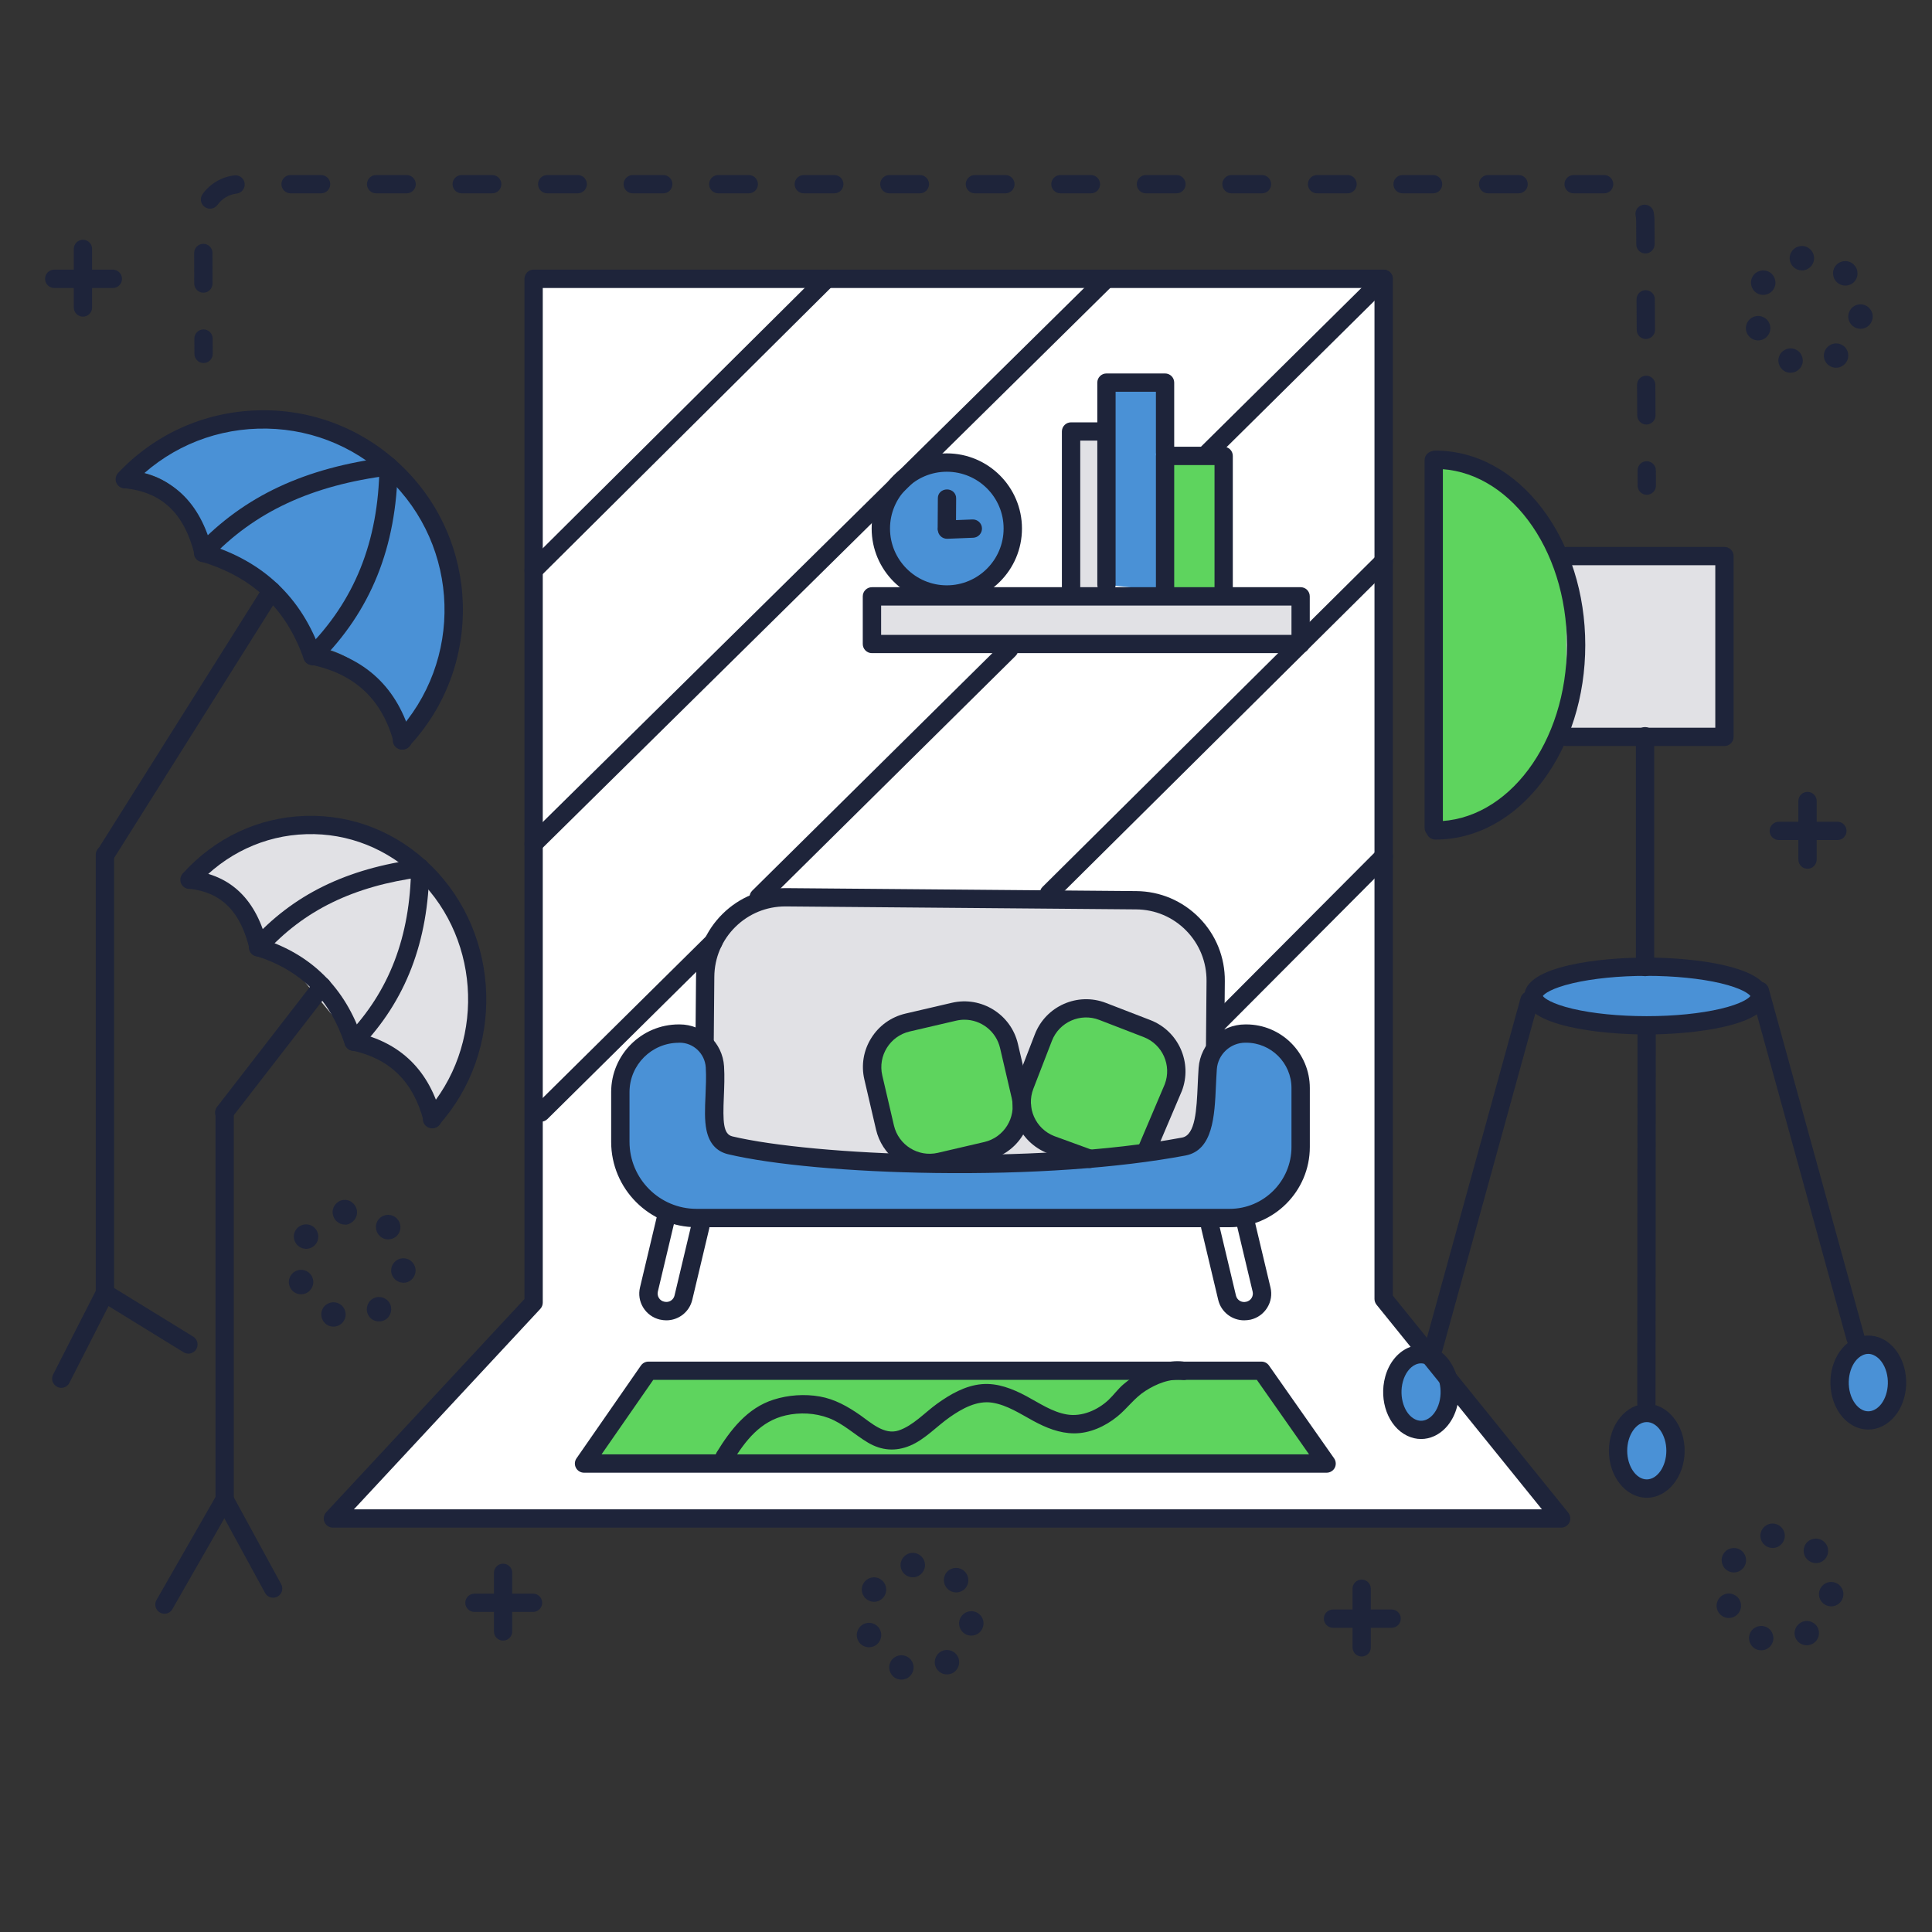 <?xml version="1.0" encoding="utf-8"?>
<!-- Generator: Adobe Illustrator 25.4.1, SVG Export Plug-In . SVG Version: 6.00 Build 0)  -->
<svg version="1.1" id="レイヤー_1" xmlns="http://www.w3.org/2000/svg" xmlns:xlink="http://www.w3.org/1999/xlink" x="0px"
	 y="0px" viewBox="0 0 300 300" style="enable-background:new 0 0 300 300;" xml:space="preserve">
<rect x="0" y="0" width="300" height="300" fill="#333333" stroke="none"/>
<style type="text/css">
	.st0{fill:#5ED45E;}
	.st1{fill:#FFFFFF;}
	.st2{fill:#4A91D6;}
	.st3{fill:#E1E1E5;}
	.st4{fill:#1E243A;}
</style>
<g>
	<path class="st0" d="M222.92,71.39c11.95,0,21.86,12.89,21.86,28.78c0,15.9-9.91,28.78-21.86,28.78V71.39z"/>
	<path class="st0" d="M222.54,71.46v57.08V71.46z"/>
</g>
<polygon class="st1" points="242.41,235.88 51.69,235.88 82.77,202.27 82.77,43.39 214.76,43.39 214.76,201.7 "/>
<polygon class="st2" points="171.71,90.8 171.71,59.51 180.81,59.51 180.91,91.75 "/>
<ellipse class="st2" cx="220.65" cy="216.15" rx="4.46" ry="5.87"/>
<g>
	<path class="st2" d="M50.09,100.62c7.14,1.74,10.28,7.33,12.44,14.35l0,0c10.37-11,10.54-30.22-1.35-41.42s-31.35-10.16-41.72,0.84
		l1.5-1.21c5.67,0.79,9.25,4.5,11.36,11.92c8.21,2.72,14.63,7.59,17.69,15.55c8.04-7.93,10.59-17.47,10.33-27.85
		c-10.26,0.9-19.95,3.78-27.5,11.8L50.09,100.62z"/>
</g>
<circle class="st2" cx="147.02" cy="82.07" r="10.25"/>
<rect x="135.3" y="92.7" class="st3" width="66.57" height="7.4"/>
<path class="st3" d="M108.76,180.84l0.74-29.19c0.06-6.87,5.68-12.4,12.55-12.34l54.38,0.46c6.87,0.06,12.4,5.68,12.34,12.55
	l1.24,29.99L108.76,180.84z"/>
<path class="st2" d="M190.94,189.14h-82.78c-6.54,0-11.83-5.3-11.83-11.83v-7.72c0-5.02,4.07-9.08,9.08-9.08h0.13
	c2.9,0,5.28,2.27,5.47,5.16c0.35,5.4-1.41,11.29,2.38,12.19c13.43,3.19,47.86,4.42,70.42,0.19c3.81-0.71,3.34-6.98,3.72-12.11
	c0.23-3.06,2.77-5.43,5.84-5.43h0.13c4.67,0,8.46,3.79,8.46,8.46v9.16C201.96,184.2,197.03,189.14,190.94,189.14z"/>
<ellipse class="st2" cx="255.68" cy="154.66" rx="17.56" ry="4.55"/>
<polygon class="st0" points="206,227.35 90.69,227.35 100.69,212.94 195.89,212.94 "/>
<path class="st0" d="M169.2,179.94l-5.99-2.19c-3.66-1.42-5.48-5.53-4.06-9.19l2.88-7.44c1.42-3.66,5.53-5.48,9.19-4.06l6.91,2.67
	c3.66,1.42,5.48,5.53,4.06,9.19l-4.01,9.43L169.2,179.94z"/>
<path class="st0" d="M153.17,178.72l-7.22,1.68c-3.82,0.89-7.64-1.49-8.53-5.31l-1.81-7.77c-0.89-3.82,1.49-7.64,5.31-8.53
	l7.22-1.68c3.82-0.89,7.64,1.49,8.53,5.31l1.81,7.77C159.37,174.01,156.99,177.83,153.17,178.72z"/>
<rect x="243.21" y="86.44" class="st3" width="24.46" height="28.07"/>
<g>
	<path class="st3" d="M54.98,161.73c6.42,1.4,10.48,5.41,12.19,12.04l-0.09,0c9.8-10.89,9.31-28.04-1.09-38.3
		c-10.4-10.26-26.76-9.75-36.56,1.14l0.07-0.02c5.12,0.55,8.89,3.5,10.56,10.51c7.36,2.3,12.35,7.17,14.85,14.66
		c7.57-7.87,10.22-17.08,10.35-26.98c-9.34,1.24-16.45,2.9-23.59,10.84L54.98,161.73z"/>
</g>
<rect x="166.21" y="67.1" class="st3" width="5.5" height="25.22"/>
<rect x="180.81" y="70.89" class="st0" width="9.1" height="20.86"/>
<ellipse class="st2" cx="255.74" cy="225.26" rx="4.46" ry="5.87"/>
<ellipse class="st2" cx="290.07" cy="214.64" rx="4.46" ry="5.87"/>
<g>
	<path class="st4" d="M242.41,237.21H51.69c-0.57,0-1.08-0.34-1.3-0.85c-0.23-0.52-0.12-1.12,0.26-1.54l30.79-33.11V43.29
		c0-0.79,0.64-1.42,1.42-1.42h132c0.79,0,1.42,0.64,1.42,1.42v157.9l27.24,33.7c0.34,0.43,0.41,1.01,0.18,1.51
		C243.46,236.9,242.96,237.21,242.41,237.21z M54.95,234.37h184.48l-25.68-31.77c-0.2-0.25-0.32-0.57-0.32-0.89V44.72H84.28v157.55
		c0,0.36-0.14,0.71-0.38,0.97L54.95,234.37z"/>
</g>
<g>
	<g>
		<path class="st4" d="M222.88,130.37c-0.79,0-1.42-0.64-1.42-1.42c0-0.79,0.64-1.42,1.42-1.42c11.27,0,20.43-12.27,20.43-27.36
			s-9.17-27.36-20.43-27.36c-0.79,0-1.42-0.64-1.42-1.42s0.64-1.42,1.42-1.42c6.29,0,12.18,3.19,16.59,8.99
			c4.31,5.68,6.69,13.21,6.69,21.21c0,8-2.38,15.53-6.69,21.21C235.06,127.18,229.17,130.37,222.88,130.37z"/>
	</g>
	<g>
		<path class="st4" d="M222.63,129.96c-0.79,0-1.42-0.64-1.42-1.42V71.46c0-0.79,0.64-1.42,1.42-1.42c0.79,0,1.42,0.64,1.42,1.42
			v57.08C224.05,129.33,223.42,129.96,222.63,129.96z"/>
	</g>
</g>
<g>
	<path class="st4" d="M267.77,115.84h-24.56c-0.79,0-1.42-0.64-1.42-1.42s0.64-1.42,1.42-1.42h23.14V87.77h-23.14
		c-0.79,0-1.42-0.64-1.42-1.42c0-0.79,0.64-1.42,1.42-1.42h24.56c0.79,0,1.42,0.64,1.42,1.42v28.07
		C269.19,115.2,268.56,115.84,267.77,115.84z"/>
</g>
<g>
	<path class="st4" d="M255.44,151.58c-0.79,0-1.42-0.64-1.42-1.42v-35.84c0-0.79,0.64-1.42,1.42-1.42c0.79,0,1.42,0.64,1.42,1.42
		v35.84C256.86,150.95,256.23,151.58,255.44,151.58z"/>
</g>
<g>
	<path class="st4" d="M255.68,160.63c-7.05,0-18.98-1.26-18.98-5.97c0-4.72,11.93-5.97,18.98-5.97c7.05,0,18.98,1.26,18.98,5.97
		C274.66,159.37,262.73,160.63,255.68,160.63z M239.57,154.66c0.21,0.32,1.34,1.2,4.61,1.98c3.14,0.74,7.22,1.15,11.51,1.15
		c4.28,0,8.37-0.41,11.5-1.15c3.27-0.77,4.4-1.66,4.61-1.98c-0.21-0.32-1.34-1.2-4.61-1.98c-3.14-0.74-7.22-1.15-11.5-1.15
		c-4.28,0-8.37,0.41-11.51,1.15C240.91,153.45,239.78,154.33,239.57,154.66z M271.83,154.71L271.83,154.71L271.83,154.71z"/>
</g>
<g>
	<path class="st4" d="M255.65,219.38L255.65,219.38c-0.79,0-1.42-0.65-1.42-1.44l0.04-57.42c0-0.79,0.64-1.44,1.42-1.44c0,0,0,0,0,0
		c0.79,0,1.42,0.65,1.42,1.44l-0.04,57.43C257.07,218.72,256.43,219.38,255.65,219.38z"/>
</g>
<g>
	<path class="st4" d="M255.71,232.57c-3.24,0-5.88-3.27-5.88-7.29c0-4.02,2.64-7.29,5.88-7.29c3.24,0,5.88,3.27,5.88,7.29
		C261.59,229.29,258.96,232.57,255.71,232.57z M255.71,220.82c-1.65,0-3.04,2.04-3.04,4.45c0,2.41,1.39,4.45,3.04,4.45
		c1.65,0,3.04-2.04,3.04-4.45C258.75,222.86,257.36,220.82,255.71,220.82z"/>
</g>
<g>
	<path class="st4" d="M288.14,209.24c-0.62,0-1.2-0.41-1.37-1.04l-14.87-53.96c-0.21-0.76,0.24-1.54,0.99-1.75
		c0.76-0.21,1.54,0.24,1.75,0.99l14.87,53.96c0.21,0.76-0.24,1.54-0.99,1.75C288.4,209.23,288.27,209.24,288.14,209.24z"/>
</g>
<g>
	<path class="st4" d="M290.11,221.98c-0.69,0-1.38-0.15-2.04-0.45c-1.66-0.76-2.94-2.38-3.52-4.46c-1.03-3.74,0.47-7.77,3.42-9.19
		c1.34-0.64,2.83-0.66,4.18-0.05c1.66,0.76,2.94,2.38,3.52,4.46l0,0c1.03,3.74-0.47,7.77-3.42,9.19
		C291.56,221.82,290.84,221.98,290.11,221.98z M290.11,210.23c-0.3,0-0.61,0.07-0.91,0.22c-1.69,0.81-2.56,3.5-1.91,5.87
		c0.34,1.24,1.07,2.23,1.95,2.63c0.59,0.27,1.19,0.26,1.78-0.02c1.69-0.81,2.56-3.5,1.91-5.86l0,0c-0.34-1.24-1.07-2.23-1.95-2.63
		C290.69,210.3,290.4,210.23,290.11,210.23z"/>
</g>
<g>
	<path class="st4" d="M222.62,210.71c-0.13,0-0.25-0.02-0.38-0.05c-0.76-0.21-1.2-0.99-0.99-1.75l14.87-53.96
		c0.21-0.76,0.99-1.2,1.75-0.99c0.76,0.21,1.2,0.99,0.99,1.75l-14.87,53.96C223.82,210.3,223.25,210.71,222.62,210.71z"/>
</g>
<g>
	<path class="st4" d="M220.66,223.45c-0.73,0-1.45-0.17-2.14-0.5c-2.95-1.41-4.45-5.45-3.42-9.19c0.57-2.08,1.86-3.7,3.52-4.46
		c1.35-0.62,2.84-0.6,4.18,0.05c2.95,1.41,4.45,5.45,3.42,9.19c-0.57,2.08-1.86,3.7-3.52,4.46
		C222.04,223.3,221.35,223.45,220.66,223.45z M220.65,211.7c-0.29,0-0.58,0.07-0.86,0.2c-0.88,0.4-1.61,1.38-1.95,2.63
		c-0.65,2.37,0.22,5.06,1.91,5.87c0.59,0.28,1.19,0.29,1.78,0.02c0.88-0.4,1.61-1.38,1.95-2.63c0.65-2.37-0.22-5.06-1.91-5.86
		C221.26,211.77,220.96,211.7,220.65,211.7z"/>
</g>
<g>
	<path class="st4" d="M188.68,164.06c0,0-0.01,0-0.01,0c-0.79-0.01-1.42-0.65-1.41-1.43l0.09-10.31c0.02-2.94-1.1-5.72-3.16-7.82
		c-2.06-2.1-4.82-3.27-7.77-3.29l-54.38-0.46c-0.03,0-0.06,0-0.1,0c-2.91,0-5.65,1.12-7.73,3.16c-2.1,2.06-3.27,4.82-3.29,7.77
		l-0.09,10.31c-0.01,0.78-0.64,1.41-1.42,1.41c0,0-0.01,0-0.01,0c-0.79-0.01-1.42-0.65-1.41-1.43l0.09-10.31
		c0.03-3.7,1.5-7.17,4.14-9.77c2.61-2.57,6.06-3.98,9.72-3.98c0.04,0,0.08,0,0.12,0l54.38,0.46c3.7,0.03,7.17,1.5,9.77,4.14
		c2.6,2.64,4.01,6.14,3.98,9.84l-0.09,10.31C190.1,163.43,189.46,164.06,188.68,164.06z"/>
</g>
<g>
	<path class="st4" d="M190.94,190.56h-82.78c-7.31,0-13.26-5.95-13.26-13.26v-7.72c0-5.79,4.71-10.51,10.51-10.51h0.13
		c3.63,0,6.66,2.85,6.89,6.5c0.1,1.59,0.03,3.17-0.03,4.69c-0.17,3.96-0.1,5.86,1.33,6.2c12.44,2.95,46.63,4.52,69.83,0.18
		c2.07-0.39,2.25-4.35,2.42-8.18c0.04-0.87,0.08-1.77,0.14-2.64c0.28-3.78,3.47-6.75,7.26-6.75h0.13c5.45,0,9.88,4.43,9.88,9.88
		v9.16C203.38,184.98,197.8,190.56,190.94,190.56z M105.41,161.92c-4.22,0-7.66,3.44-7.66,7.66v7.72c0,5.74,4.67,10.41,10.41,10.41
		h82.78c5.29,0,9.6-4.31,9.6-9.6v-9.16c0-3.88-3.16-7.04-7.04-7.04h-0.13c-2.31,0-4.25,1.81-4.42,4.11
		c-0.06,0.83-0.1,1.71-0.14,2.56c-0.21,4.71-0.45,10.04-4.74,10.85c-10.38,1.95-24.2,2.91-38.91,2.71
		c-13.16-0.18-25.16-1.27-32.1-2.91c-1.8-0.43-2.93-1.69-3.36-3.75c-0.32-1.54-0.24-3.39-0.15-5.35c0.06-1.45,0.13-2.95,0.04-4.39
		c-0.14-2.15-1.92-3.83-4.05-3.83H105.41z"/>
</g>
<g>
	<path class="st4" d="M103.47,205.02c-0.32,0-0.64-0.04-0.96-0.11l-0.06-0.01c-1.08-0.26-1.99-0.92-2.57-1.86
		c-0.58-0.94-0.76-2.05-0.5-3.13l2.64-11.1c0.18-0.76,0.95-1.24,1.71-1.06c0.76,0.18,1.24,0.95,1.06,1.71l-2.64,11.1
		c-0.08,0.34-0.02,0.69,0.16,0.98c0.18,0.3,0.47,0.5,0.81,0.58l0.06,0.01c0.7,0.17,1.4-0.27,1.56-0.96l2.64-11.1
		c0.18-0.76,0.95-1.24,1.71-1.06c0.76,0.18,1.24,0.95,1.05,1.71l-2.64,11.1C107.05,203.74,105.35,205.02,103.47,205.02z"/>
</g>
<g>
	<path class="st4" d="M193.19,205.02c-1.88,0-3.58-1.28-4.03-3.19l-2.64-11.1c-0.18-0.76,0.29-1.53,1.05-1.71
		c0.77-0.18,1.53,0.29,1.71,1.06l2.64,11.1c0.17,0.7,0.87,1.13,1.57,0.96l0.05-0.01c0.34-0.08,0.63-0.29,0.81-0.58
		c0.18-0.3,0.24-0.64,0.16-0.98l-2.64-11.1c-0.18-0.76,0.29-1.53,1.06-1.71c0.76-0.18,1.53,0.29,1.71,1.06l2.64,11.1
		c0.26,1.08,0.08,2.19-0.5,3.13c-0.58,0.94-1.49,1.6-2.57,1.86l-0.05,0.01C193.83,204.98,193.51,205.02,193.19,205.02z"/>
</g>
<g>
	<path class="st4" d="M144.34,182c-3.88,0-7.39-2.67-8.31-6.6l-1.81-7.77c-0.52-2.22-0.14-4.51,1.07-6.44
		c1.2-1.93,3.09-3.28,5.31-3.8l7.22-1.68c4.58-1.06,9.17,1.8,10.24,6.38l1.81,7.77c0.52,2.22,0.14,4.51-1.07,6.44
		c-1.2,1.93-3.09,3.28-5.31,3.8l-7.22,1.68C145.63,181.93,144.98,182,144.34,182z M149.76,158.34c-0.42,0-0.86,0.05-1.29,0.15
		l-7.22,1.68c-3.05,0.71-4.96,3.77-4.25,6.82l1.81,7.77c0.71,3.05,3.77,4.96,6.82,4.25l7.22-1.68h0c3.05-0.71,4.96-3.77,4.25-6.82
		l-1.81-7.77C154.68,160.12,152.34,158.34,149.76,158.34z"/>
</g>
<g>
	<path class="st4" d="M169.2,181.37c-0.16,0-0.33-0.03-0.49-0.09l-5.99-2.19c-0.01,0-0.02-0.01-0.03-0.01
		c-4.39-1.7-6.57-6.64-4.88-11.03l2.88-7.44c1.7-4.39,6.64-6.57,11.03-4.88l6.91,2.67c4.39,1.7,6.57,6.64,4.88,11.03
		c-0.01,0.01-0.01,0.03-0.02,0.04l-4.01,9.43c-0.31,0.72-1.14,1.06-1.87,0.75c-0.72-0.31-1.06-1.14-0.75-1.87l4-9.41
		c1.12-2.92-0.34-6.2-3.26-7.33l-6.91-2.67c-2.92-1.13-6.22,0.33-7.35,3.25l-2.88,7.44c-1.13,2.92,0.32,6.21,3.24,7.35l5.98,2.18
		c0.74,0.27,1.12,1.09,0.85,1.82C170.33,181.01,169.78,181.37,169.2,181.37z"/>
</g>
<g>
	<path class="st4" d="M203.38,100c0,0.79-0.64,1.42-1.42,1.42h-66.57c-0.79,0-1.42-0.64-1.42-1.42v-7.4c0-0.79,0.64-1.42,1.42-1.42
		h66.57c0.79,0,1.42,0.64,1.42,1.42V100z M136.82,98.58h63.72v-4.55h-63.72V98.58z"/>
</g>
<g>
	<path class="st4" d="M190.01,93.17c-0.79,0-1.42-0.64-1.42-1.42V72.22h-6.26v19.53c0,0.79-0.64,1.42-1.42,1.42
		s-1.42-0.64-1.42-1.42V70.79c0-0.79,0.64-1.42,1.42-1.42h9.1c0.79,0,1.42,0.64,1.42,1.42v20.96
		C191.44,92.54,190.8,93.17,190.01,93.17z"/>
</g>
<g>
	<path class="st4" d="M171.81,92.22c-0.79,0-1.42-0.64-1.42-1.42V59.41c0-0.79,0.64-1.42,1.42-1.42h9.1c0.79,0,1.42,0.64,1.42,1.42
		v10.9c0,0.79-0.64,1.42-1.42,1.42s-1.42-0.64-1.42-1.42v-9.48h-6.26V90.8C173.23,91.59,172.59,92.22,171.81,92.22z"/>
</g>
<g>
	<path class="st4" d="M166.31,92.79c-0.79,0-1.42-0.64-1.42-1.42V67c0-0.79,0.64-1.42,1.42-1.42h4.46c0.79,0,1.42,0.64,1.42,1.42
		s-0.64,1.42-1.42,1.42h-3.03v22.95C167.73,92.16,167.09,92.79,166.31,92.79z"/>
</g>
<g>
	<path class="st4" d="M147.02,93.74c-6.43,0-11.67-5.23-11.67-11.67c0-6.43,5.23-11.67,11.67-11.67c6.43,0,11.67,5.23,11.67,11.67
		C158.69,88.51,153.46,93.74,147.02,93.74z M147.02,73.25c-4.87,0-8.82,3.96-8.82,8.82c0,4.87,3.96,8.82,8.82,8.82
		c4.87,0,8.82-3.96,8.82-8.82C155.85,77.21,151.89,73.25,147.02,73.25z"/>
</g>
<g>
	<path class="st4" d="M206,228.68H90.69c-0.53,0-1.01-0.29-1.26-0.76c-0.25-0.47-0.21-1.04,0.09-1.47l10-14.41
		c0.27-0.38,0.7-0.61,1.17-0.61h95.2c0.46,0,0.9,0.23,1.16,0.61l10.11,14.41c0.3,0.43,0.34,1,0.1,1.47
		C207.02,228.38,206.53,228.68,206,228.68z M93.41,225.83h109.86l-8.11-11.57h-93.72L93.41,225.83z"/>
</g>
<g>
	<path class="st4" d="M183.72,211.42c-2.3-0.28-4.62,0.6-6.6,1.67c-0.97,0.52-1.86,1.18-2.7,1.89c-0.84,0.72-1.48,1.63-2.28,2.39
		c-1.68,1.58-4.13,2.66-6.46,2.27c-2.29-0.38-4.29-1.77-6.29-2.84c-2.13-1.14-4.48-2.08-6.93-1.87c-2.57,0.22-4.9,1.57-6.95,3.04
		c-1.91,1.37-3.72,3.41-5.99,4.16c-2.21,0.72-4.28-1.21-5.94-2.38c-1.92-1.34-3.94-2.49-6.27-2.9c-2.35-0.42-4.92-0.24-7.2,0.49
		c-4.06,1.29-6.68,4.68-8.82,8.17c-0.96,1.57,1.5,3,2.46,1.44c2.01-3.28,4.34-6.27,8.26-7.17c2.19-0.5,4.57-0.38,6.67,0.41
		c2.25,0.85,4.05,2.61,6.1,3.82c2.12,1.25,4.31,1.41,6.56,0.46c2.28-0.96,4.1-2.98,6.11-4.39c1.91-1.34,4.23-2.65,6.64-2.27
		c2.32,0.37,4.34,1.73,6.37,2.83c1.96,1.06,4.05,1.92,6.31,1.93c2.44,0.02,4.85-1.09,6.71-2.6c1.56-1.26,2.65-2.88,4.36-3.98
		c1.73-1.11,3.81-1.97,5.89-1.71c0.77,0.09,1.42-0.72,1.42-1.42C185.14,211.99,184.49,211.51,183.72,211.42L183.72,211.42z"/>
</g>
<g>
	<path class="st4" d="M147.02,83.4C147.02,83.4,147.02,83.4,147.02,83.4c-0.79,0-1.43-0.6-1.42-1.39l0.03-4.67
		c0-0.78,0.64-1.34,1.42-1.34c0,0,0.01,0,0.01,0c0.79,0,1.42,0.6,1.41,1.38l-0.03,4.67C148.44,82.84,147.81,83.4,147.02,83.4z"/>
</g>
<g>
	<path class="st4" d="M147.05,83.66c-0.76,0-1.39-0.6-1.42-1.36c-0.03-0.78,0.58-1.45,1.36-1.48l4.01-0.16
		c0.79-0.03,1.45,0.58,1.48,1.36c0.03,0.78-0.58,1.45-1.36,1.48l-4.01,0.16C147.09,83.66,147.07,83.66,147.05,83.66z"/>
</g>
<g>
	<g>
		<path class="st4" d="M62.42,116.4c-0.35,0-0.7-0.13-0.98-0.39c-0.57-0.54-0.6-1.44-0.06-2.01c10.64-11.3,10.11-29.15-1.18-39.79
			c-5.47-5.16-12.62-7.87-20.14-7.65c-7.52,0.22-14.49,3.36-19.65,8.83c-0.54,0.57-1.44,0.6-2.01,0.06
			c-0.57-0.54-0.6-1.44-0.06-2.01c5.68-6.03,13.36-9.48,21.64-9.72c8.28-0.25,16.15,2.75,22.18,8.42
			c12.44,11.72,13.02,31.37,1.3,43.81C63.18,116.25,62.8,116.4,62.42,116.4z"/>
	</g>
	<g>
		<path class="st4" d="M31.53,87.29c-0.35,0-0.7-0.13-0.98-0.39c-0.57-0.54-0.6-1.44-0.06-2.01C37.9,77.04,47.33,72.62,60.17,71
			c0.78-0.1,1.49,0.45,1.59,1.23c0.1,0.78-0.45,1.49-1.23,1.59c-12.15,1.53-21.03,5.67-27.95,13.01
			C32.29,87.14,31.91,87.29,31.53,87.29z"/>
	</g>
	<g>
		<path class="st4" d="M48.51,103.28c-0.37,0-0.73-0.14-1.01-0.42c-0.55-0.56-0.55-1.46,0.01-2.01
			c7.52-7.46,11.26-16.73,11.41-28.41c0.01-0.78,0.65-1.36,1.42-1.36c0.01,0,0.01,0,0.02,0c0.79,0,1.41,0.61,1.4,1.4
			c-0.17,12.47-4.17,22.41-12.25,30.42C49.24,103.17,48.87,103.28,48.51,103.28z"/>
	</g>
	<g>
		<path class="st4" d="M31.61,87.26c-0.64,0-1.22-0.43-1.38-1.08c-1.61-6.48-5.08-9.77-10.91-10.37c-0.78-0.08-1.35-0.78-1.27-1.56
			c0.08-0.78,0.78-1.35,1.56-1.27c6.99,0.72,11.5,4.93,13.38,12.52c0.19,0.76-0.28,1.53-1.04,1.72
			C31.84,87.25,31.72,87.26,31.61,87.26z"/>
	</g>
	<g>
		<path class="st4" d="M48.51,103.28c-0.59,0-1.14-0.37-1.34-0.95c-2.72-7.79-7.94-12.74-15.96-15.13
			c-0.75-0.22-1.18-1.02-0.96-1.77c0.22-0.75,1.02-1.18,1.77-0.96c8.84,2.64,14.84,8.33,17.84,16.92c0.26,0.74-0.13,1.55-0.87,1.81
			C48.82,103.26,48.67,103.28,48.51,103.28z"/>
	</g>
	<g>
		<path class="st4" d="M62.53,116.39c-0.63,0-1.2-0.42-1.37-1.05c-1.82-6.73-6.03-10.69-12.86-12.12c-0.77-0.16-1.26-0.91-1.1-1.68
			c0.16-0.77,0.91-1.26,1.68-1.1c7.87,1.64,12.92,6.4,15.02,14.16c0.21,0.76-0.24,1.54-1,1.74
			C62.78,116.38,62.65,116.39,62.53,116.39z"/>
	</g>
</g>
<g>
	<path class="st4" d="M16.35,134.16c-0.26,0-0.52-0.07-0.76-0.22c-0.66-0.42-0.86-1.3-0.45-1.96l25.81-41.01
		c0.42-0.66,1.3-0.86,1.96-0.45c0.66,0.42,0.86,1.3,0.45,1.96L17.55,133.5C17.28,133.93,16.82,134.16,16.35,134.16z"/>
</g>
<g>
	<path class="st4" d="M16.29,202.22c-0.79,0-1.42-0.64-1.42-1.42v-68.08c0-0.79,0.64-1.42,1.42-1.42c0.79,0,1.42,0.64,1.42,1.42
		v68.08C17.72,201.58,17.08,202.22,16.29,202.22z"/>
</g>
<g>
	<path class="st4" d="M29.25,210.19c-0.25,0-0.51-0.07-0.74-0.21l-12.96-7.97c-0.67-0.41-0.88-1.29-0.47-1.96
		c0.41-0.67,1.29-0.88,1.96-0.47L30,207.55c0.67,0.41,0.88,1.29,0.47,1.96C30.2,209.95,29.73,210.19,29.25,210.19z"/>
</g>
<g>
	<path class="st4" d="M9.52,215.5c-0.22,0-0.44-0.05-0.65-0.16c-0.7-0.36-0.98-1.21-0.62-1.91l6.77-13.28
		c0.36-0.7,1.21-0.98,1.91-0.62c0.7,0.36,0.98,1.21,0.62,1.91l-6.77,13.28C10.54,215.21,10.04,215.5,9.52,215.5z"/>
</g>
<g>
	<path class="st4" d="M82.86,89.98c-0.37,0-0.73-0.14-1.01-0.42C81.3,89,81.3,88.1,81.86,87.54l45.54-45.26
		c0.56-0.55,1.46-0.55,2.01,0.01c0.55,0.56,0.55,1.46-0.01,2.01L83.86,89.56C83.59,89.84,83.22,89.98,82.86,89.98z"/>
</g>
<g>
	<path class="st4" d="M82.86,132.46c-0.37,0-0.73-0.14-1.01-0.42c-0.55-0.56-0.55-1.46,0.01-2.01l88.95-87.74
		c0.56-0.55,1.46-0.55,2.01,0.01c0.55,0.56,0.55,1.46-0.01,2.01l-88.95,87.74C83.58,132.32,83.22,132.46,82.86,132.46z"/>
</g>
<g>
	<path class="st4" d="M84,174.18c-0.37,0-0.73-0.14-1.01-0.42c-0.55-0.56-0.55-1.46,0.01-2.01l26.77-26.48
		c0.56-0.55,1.46-0.55,2.01,0.01c0.55,0.56,0.55,1.46-0.01,2.01L85,173.77C84.72,174.04,84.36,174.18,84,174.18z"/>
</g>
<g>
	<path class="st4" d="M117.81,140.73c-0.37,0-0.73-0.14-1.01-0.42c-0.55-0.56-0.55-1.46,0.01-2.01l38.88-38.46
		c0.56-0.55,1.46-0.55,2.01,0.01c0.55,0.56,0.55,1.46-0.01,2.01l-38.88,38.46C118.53,140.6,118.17,140.73,117.81,140.73z"/>
</g>
<g>
	<path class="st4" d="M187.33,71.95c-0.37,0-0.73-0.14-1.01-0.42c-0.55-0.56-0.55-1.46,0.01-2.01l27.52-27.23
		c0.56-0.55,1.46-0.55,2.01,0.01c0.55,0.56,0.55,1.46-0.01,2.01l-27.52,27.23C188.06,71.81,187.7,71.95,187.33,71.95z"/>
</g>
<g>
	<path class="st4" d="M162.89,140.14c-0.37,0-0.73-0.14-1.01-0.42c-0.55-0.56-0.55-1.46,0.01-2.01l51.97-51.56
		c0.56-0.55,1.46-0.55,2.01,0.01c0.55,0.56,0.55,1.46-0.01,2.01l-51.97,51.56C163.61,140.01,163.25,140.14,162.89,140.14z"/>
</g>
<g>
	<path class="st4" d="M188.79,160.55c-0.36,0-0.73-0.14-1-0.41c-0.56-0.55-0.56-1.46,0-2.01l26.07-26.16c0.55-0.56,1.45-0.56,2.01,0
		c0.56,0.55,0.56,1.46,0,2.01l-26.07,26.16C189.52,160.41,189.15,160.55,188.79,160.55z"/>
</g>
<g>
	<g>
		<path class="st4" d="M255.71,76.83c-0.78,0-1.42-0.63-1.42-1.41l-0.01-2.37c0-0.79,0.63-1.43,1.41-1.43
			c0.78,0,1.43,0.63,1.43,1.41l0.01,2.37C257.14,76.18,256.51,76.82,255.71,76.83C255.72,76.83,255.72,76.83,255.71,76.83z"/>
	</g>
	<g>
		<path class="st4" d="M255.65,65.92c-0.78,0-1.42-0.63-1.42-1.41l-0.03-4.74c0-0.79,0.63-1.43,1.41-1.43c0,0,0.01,0,0.01,0
			c0.78,0,1.42,0.63,1.42,1.41l0.03,4.74C257.08,65.27,256.44,65.91,255.65,65.92C255.66,65.92,255.65,65.92,255.65,65.92z
			 M255.57,52.64c-0.78,0-1.42-0.63-1.42-1.41l-0.03-4.74c0-0.79,0.63-1.43,1.41-1.43c0,0,0.01,0,0.01,0c0.78,0,1.42,0.63,1.42,1.41
			l0.03,4.74C257,51.99,256.37,52.63,255.57,52.64C255.58,52.64,255.58,52.64,255.57,52.64z M31.58,45.45
			c-0.78,0-1.42-0.63-1.42-1.42l-0.01-4.74c0-0.79,0.63-1.42,1.42-1.43c0,0,0,0,0,0c0.79,0,1.42,0.63,1.42,1.42L33,44.03
			C33,44.81,32.37,45.45,31.58,45.45C31.58,45.45,31.58,45.45,31.58,45.45z M255.5,39.36c-0.78,0-1.42-0.63-1.42-1.41l-0.02-3.68
			c0-0.27-0.03-0.53-0.08-0.79c-0.15-0.77,0.35-1.52,1.13-1.67c0.77-0.15,1.52,0.35,1.67,1.13c0.08,0.43,0.13,0.88,0.13,1.32
			l0.02,3.68C256.92,38.71,256.29,39.35,255.5,39.36C255.5,39.36,255.5,39.36,255.5,39.36z M32.61,32.4c-0.29,0-0.58-0.09-0.83-0.27
			c-0.64-0.46-0.78-1.35-0.33-1.98c1.17-1.63,2.98-2.69,4.96-2.92c0.78-0.09,1.49,0.47,1.58,1.25c0.09,0.78-0.47,1.49-1.25,1.58
			c-1.19,0.14-2.27,0.78-2.97,1.76C33.49,32.19,33.06,32.4,32.61,32.4z M249.09,30.02h-4.74c-0.79,0-1.42-0.64-1.42-1.42
			s0.64-1.42,1.42-1.42h4.74c0.79,0,1.42,0.64,1.42,1.42S249.88,30.02,249.09,30.02z M235.81,30.02h-4.74
			c-0.79,0-1.42-0.64-1.42-1.42s0.64-1.42,1.42-1.42h4.74c0.79,0,1.42,0.64,1.42,1.42S236.6,30.02,235.81,30.02z M222.53,30.02
			h-4.74c-0.79,0-1.42-0.64-1.42-1.42s0.64-1.42,1.42-1.42h4.74c0.79,0,1.42,0.64,1.42,1.42S223.31,30.02,222.53,30.02z
			 M209.25,30.02h-4.74c-0.79,0-1.42-0.64-1.42-1.42s0.64-1.42,1.42-1.42h4.74c0.79,0,1.42,0.64,1.42,1.42
			S210.03,30.02,209.25,30.02z M195.96,30.02h-4.74c-0.79,0-1.42-0.64-1.42-1.42s0.64-1.42,1.42-1.42h4.74
			c0.79,0,1.42,0.64,1.42,1.42S196.75,30.02,195.96,30.02z M182.68,30.02h-4.74c-0.79,0-1.42-0.64-1.42-1.42s0.64-1.42,1.42-1.42
			h4.74c0.79,0,1.42,0.64,1.42,1.42S183.47,30.02,182.68,30.02z M169.4,30.02h-4.74c-0.79,0-1.42-0.64-1.42-1.42
			s0.64-1.42,1.42-1.42h4.74c0.79,0,1.42,0.64,1.42,1.42S170.19,30.02,169.4,30.02z M156.12,30.02h-4.74
			c-0.79,0-1.42-0.64-1.42-1.42s0.64-1.42,1.42-1.42h4.74c0.79,0,1.42,0.64,1.42,1.42S156.9,30.02,156.12,30.02z M142.84,30.02
			h-4.74c-0.79,0-1.42-0.64-1.42-1.42s0.64-1.42,1.42-1.42h4.74c0.79,0,1.42,0.64,1.42,1.42S143.62,30.02,142.84,30.02z
			 M129.55,30.02h-4.74c-0.79,0-1.42-0.64-1.42-1.42s0.64-1.42,1.42-1.42h4.74c0.79,0,1.42,0.64,1.42,1.42
			S130.34,30.02,129.55,30.02z M116.27,30.02h-4.74c-0.79,0-1.42-0.64-1.42-1.42s0.64-1.42,1.42-1.42h4.74
			c0.79,0,1.42,0.64,1.42,1.42S117.06,30.02,116.27,30.02z M102.99,30.02h-4.74c-0.79,0-1.42-0.64-1.42-1.42s0.64-1.42,1.42-1.42
			h4.74c0.79,0,1.42,0.64,1.42,1.42S103.78,30.02,102.99,30.02z M89.71,30.02h-4.74c-0.79,0-1.42-0.64-1.42-1.42
			s0.64-1.42,1.42-1.42h4.74c0.79,0,1.42,0.64,1.42,1.42S90.49,30.02,89.71,30.02z M76.43,30.02h-4.74c-0.79,0-1.42-0.64-1.42-1.42
			s0.64-1.42,1.42-1.42h4.74c0.79,0,1.42,0.64,1.42,1.42S77.21,30.02,76.43,30.02z M63.14,30.02H58.4c-0.79,0-1.42-0.64-1.42-1.42
			s0.64-1.42,1.42-1.42h4.74c0.79,0,1.42,0.64,1.42,1.42S63.93,30.02,63.14,30.02z M49.86,30.02h-4.74c-0.79,0-1.42-0.64-1.42-1.42
			s0.64-1.42,1.42-1.42h4.74c0.79,0,1.42,0.64,1.42,1.42S50.65,30.02,49.86,30.02z"/>
	</g>
	<g>
		<path class="st4" d="M31.61,56.37c-0.78,0-1.42-0.63-1.42-1.42l-0.01-2.37c0-0.79,0.63-1.42,1.42-1.43c0,0,0,0,0,0
			c0.78,0,1.42,0.63,1.42,1.42l0.01,2.37C33.04,55.73,32.4,56.37,31.61,56.37C31.61,56.37,31.61,56.37,31.61,56.37z"/>
	</g>
</g>
<g>
	<g>
		<path class="st4" d="M67.08,175.19c-0.34,0-0.68-0.12-0.95-0.36c-0.58-0.53-0.63-1.42-0.11-2.01c9.28-10.32,8.82-26.62-1.03-36.34
			c-4.74-4.68-10.93-7.15-17.43-6.95c-6.53,0.19-12.59,3.05-17.08,8.03c-0.53,0.58-1.42,0.63-2.01,0.11
			c-0.58-0.53-0.63-1.42-0.11-2.01c5.01-5.57,11.79-8.76,19.11-8.97c7.29-0.22,14.21,2.54,19.51,7.77
			c10.91,10.77,11.43,28.83,1.14,40.27C67.86,175.03,67.47,175.19,67.08,175.19z"/>
	</g>
	<g>
		<path class="st4" d="M40.06,148.52c-0.34,0-0.68-0.12-0.95-0.36c-0.58-0.53-0.63-1.42-0.11-2.01c6.5-7.23,14.79-11.29,26.07-12.78
			c0.78-0.1,1.49,0.44,1.6,1.22c0.1,0.78-0.45,1.49-1.22,1.6c-10.57,1.4-18.3,5.17-24.33,11.87
			C40.84,148.36,40.45,148.52,40.06,148.52z"/>
	</g>
	<g>
		<path class="st4" d="M54.91,163.17c-0.36,0-0.71-0.13-0.99-0.4c-0.57-0.54-0.58-1.45-0.04-2.01c6.56-6.82,9.82-15.33,9.95-26.01
			c0.01-0.79,0.66-1.41,1.44-1.4c0.79,0.01,1.41,0.65,1.4,1.44c-0.15,11.45-3.66,20.59-10.75,27.95
			C55.66,163.03,55.28,163.17,54.91,163.17z"/>
	</g>
	<g>
		<path class="st4" d="M40.13,148.49c-0.64,0-1.23-0.44-1.38-1.09c-1.39-5.87-4.38-8.86-9.39-9.4c-0.78-0.08-1.35-0.79-1.26-1.57
			c0.08-0.78,0.78-1.35,1.57-1.26c6.2,0.67,10.19,4.56,11.86,11.57c0.18,0.76-0.29,1.53-1.06,1.71
			C40.35,148.48,40.24,148.49,40.13,148.49z"/>
	</g>
	<g>
		<path class="st4" d="M54.91,163.17c-0.6,0-1.15-0.38-1.35-0.97c-2.36-7.09-6.9-11.6-13.86-13.77c-0.75-0.23-1.17-1.03-0.93-1.78
			c0.23-0.75,1.03-1.17,1.78-0.93c7.79,2.43,13.07,7.68,15.71,15.59c0.25,0.75-0.15,1.55-0.9,1.8
			C55.21,163.15,55.06,163.17,54.91,163.17z"/>
	</g>
	<g>
		<path class="st4" d="M67.17,175.19c-0.63,0-1.21-0.43-1.38-1.07c-1.58-6.12-5.22-9.72-11.12-11c-0.77-0.17-1.25-0.93-1.09-1.69
			c0.17-0.77,0.93-1.25,1.69-1.09c6.95,1.52,11.42,5.91,13.27,13.07c0.2,0.76-0.26,1.54-1.02,1.73
			C67.41,175.17,67.29,175.19,67.17,175.19z"/>
	</g>
</g>
<g>
	<path class="st4" d="M34.82,174.18c-0.3,0-0.61-0.1-0.87-0.3c-0.62-0.48-0.74-1.37-0.25-2l15.18-19.62c0.48-0.62,1.37-0.74,2-0.25
		c0.62,0.48,0.74,1.37,0.25,2l-15.18,19.62C35.66,173.99,35.24,174.18,34.82,174.18z"/>
</g>
<g>
	<path class="st4" d="M34.88,234.27c-0.79,0-1.42-0.64-1.42-1.42v-60.12c0-0.79,0.64-1.42,1.42-1.42c0.79,0,1.42,0.64,1.42,1.42
		v60.12C36.3,233.64,35.66,234.27,34.88,234.27z"/>
</g>
<g>
	<path class="st4" d="M25.54,250.58c-0.24,0-0.48-0.06-0.71-0.19c-0.68-0.39-0.92-1.26-0.53-1.94l9.34-16.31
		c0.39-0.68,1.26-0.92,1.94-0.53c0.68,0.39,0.92,1.26,0.53,1.94l-9.34,16.31C26.51,250.33,26.03,250.58,25.54,250.58z"/>
</g>
<g>
	<path class="st4" d="M42.41,248.09c-0.5,0-0.99-0.27-1.25-0.74l-7.53-13.81c-0.38-0.69-0.12-1.55,0.57-1.93
		c0.69-0.38,1.55-0.12,1.93,0.57l7.53,13.81c0.38,0.69,0.12,1.55-0.57,1.93C42.87,248.03,42.64,248.09,42.41,248.09z"/>
</g>
<g>
	<path class="st4" d="M51.16,205.9c-0.99-0.35-1.51-1.43-1.17-2.41l0,0c0.34-0.99,1.42-1.51,2.41-1.17l0,0
		c0.99,0.34,1.51,1.42,1.17,2.41l0,0c-0.27,0.79-1.01,1.27-1.79,1.27l0,0C51.58,206,51.37,205.97,51.16,205.9z M57.25,204.31
		c-0.56-0.89-0.29-2.06,0.59-2.62l0,0c0.89-0.56,2.06-0.29,2.62,0.59l0,0c0.56,0.89,0.29,2.06-0.59,2.62l0,0l0,0l0,0
		c-0.31,0.2-0.66,0.29-1.01,0.29l0,0C58.23,205.2,57.61,204.89,57.25,204.31z M44.96,199.71c-0.35-0.99,0.17-2.07,1.16-2.42l0,0
		c0.99-0.35,2.07,0.17,2.42,1.16l0,0c0.35,0.99-0.17,2.07-1.16,2.42l0,0c-0.21,0.07-0.42,0.11-0.63,0.11l0,0
		C45.97,200.98,45.23,200.49,44.96,199.71z M62.42,199.16c-1.04-0.12-1.79-1.05-1.67-2.09l0,0c0.12-1.04,1.05-1.79,2.1-1.67l0,0
		c1.04,0.12,1.79,1.05,1.67,2.1l0,0l0,0l0,0c-0.11,0.97-0.93,1.69-1.88,1.69l0,0C62.57,199.17,62.5,199.17,62.42,199.16z
		 M46.52,193.62c-0.89-0.56-1.16-1.73-0.6-2.61l0,0c0.56-0.89,1.73-1.16,2.62-0.6l0,0c0.89,0.56,1.15,1.73,0.6,2.62l0,0
		c-0.36,0.57-0.98,0.89-1.61,0.89l0,0C47.19,193.91,46.84,193.82,46.52,193.62z M58.94,191.9C58.94,191.9,58.94,191.9,58.94,191.9
		L58.94,191.9c-0.01-0.01-0.01-0.01-0.01-0.02l0,0c-0.74-0.74-0.75-1.94-0.01-2.68l0,0c0.74-0.74,1.94-0.75,2.68-0.01l0,0
		c0,0.01,0.01,0.01,0.01,0.01l0,0c0,0,0,0.01,0.01,0.01l0,0l0,0l0,0c0,0.01,0.01,0.01,0.02,0.02l0,0c0.72,0.74,0.72,1.93-0.02,2.67
		l0,0c-0.37,0.37-0.86,0.55-1.34,0.55l0,0C59.8,192.46,59.31,192.27,58.94,191.9z M51.66,188.43c-0.12-1.04,0.63-1.98,1.67-2.1l0,0
		l0,0l0,0c1.04-0.12,1.98,0.67,2.1,1.71l0,0c0.12,1.04-0.63,1.95-1.67,2.14h0c-0.07,0-0.15-0.03-0.22-0.03l0,0
		C52.59,190.15,51.77,189.4,51.66,188.43z"/>
</g>
<g>
	<path class="st4" d="M139.35,260.71c-0.99-0.35-1.51-1.43-1.17-2.41l0,0c0.34-0.99,1.42-1.51,2.41-1.17l0,0
		c0.99,0.34,1.51,1.42,1.17,2.41l0,0c-0.27,0.78-1.01,1.27-1.79,1.27l0,0C139.77,260.81,139.56,260.78,139.35,260.71z
		 M145.44,259.12c-0.56-0.89-0.29-2.06,0.59-2.62l0,0c0.89-0.56,2.06-0.29,2.62,0.59l0,0c0.56,0.89,0.29,2.06-0.59,2.62l0,0
		c-0.31,0.2-0.66,0.29-1.01,0.29l0,0C146.42,260.01,145.8,259.69,145.44,259.12z M133.15,254.52c-0.35-0.99,0.17-2.07,1.16-2.42l0,0
		c0.99-0.35,2.07,0.17,2.42,1.16l0,0c0.35,0.99-0.17,2.07-1.16,2.42l0,0c-0.21,0.07-0.42,0.11-0.63,0.11l0,0
		C134.15,255.79,133.42,255.3,133.15,254.52z M150.61,253.97c-1.04-0.12-1.79-1.05-1.67-2.1l0,0c0.12-1.04,1.05-1.79,2.1-1.67l0,0
		c1.04,0.12,1.79,1.05,1.67,2.09l0,0c-0.11,0.97-0.93,1.69-1.88,1.69l0,0C150.75,253.98,150.68,253.98,150.61,253.97z
		 M134.71,248.43c-0.89-0.56-1.16-1.73-0.6-2.61l0,0c0.56-0.89,1.73-1.16,2.61-0.6l0,0c0.89,0.56,1.16,1.73,0.6,2.62l0,0
		c-0.36,0.57-0.98,0.89-1.61,0.89l0,0C135.37,248.72,135.02,248.62,134.71,248.43z M147.13,246.71
		C147.13,246.71,147.13,246.71,147.13,246.71L147.13,246.71c-0.01-0.01-0.01-0.01-0.01-0.01l0,0c-0.74-0.74-0.75-1.94-0.01-2.68l0,0
		c0.74-0.74,1.94-0.75,2.68-0.01l0,0c0,0.01,0.01,0.01,0.01,0.02l0,0c0,0,0,0,0.01,0.01l0,0c0.74,0.74,0.74,1.94,0,2.68l0,0
		c-0.37,0.37-0.86,0.55-1.34,0.55l0,0C147.99,247.27,147.5,247.08,147.13,246.71z M139.85,243.24c-0.12-1.04,0.63-1.98,1.67-2.1l0,0
		c1.04-0.12,1.98,0.63,2.1,1.67l0,0c0.12,1.04-0.63,1.98-1.67,2.1l0,0c-0.07,0.01-0.15,0.01-0.22,0.01l0,0
		C140.78,244.92,139.96,244.21,139.85,243.24z"/>
</g>
<g>
	<path class="st4" d="M277.42,57.78c-0.99-0.35-1.51-1.43-1.17-2.41l0,0c0.34-0.99,1.42-1.51,2.41-1.17l0,0
		c0.99,0.34,1.51,1.42,1.17,2.41l0,0c-0.27,0.78-1.01,1.27-1.79,1.27l0,0C277.83,57.89,277.62,57.85,277.42,57.78z M283.5,56.22
		c-0.56-0.89-0.29-2.02,0.59-2.59h0c0.88-0.57,2.06-0.32,2.62,0.57l0,0c0.56,0.89,0.29,2.05-0.59,2.6l0,0
		c-0.31,0.2-0.66,0.3-1.01,0.3l0,0C284.48,57.1,283.86,56.79,283.5,56.22z M271.21,51.59c-0.35-0.99,0.17-2.07,1.16-2.42l0,0
		c0.99-0.35,2.07,0.17,2.42,1.16l0,0c0.35,0.99-0.17,2.07-1.16,2.42l0,0c-0.21,0.07-0.42,0.11-0.63,0.11l0,0
		C272.22,52.86,271.49,52.37,271.21,51.59z M288.68,51.04c-1.04-0.12-1.79-1.05-1.67-2.1l0,0c0.12-1.04,1.05-1.79,2.1-1.67l0,0
		c1.04,0.12,1.79,1.05,1.67,2.1l0,0l0,0l0,0c-0.11,0.97-0.93,1.69-1.88,1.69l0,0C288.82,51.06,288.75,51.05,288.68,51.04z
		 M272.78,45.5c-0.89-0.56-1.16-1.73-0.6-2.62l0,0c0.56-0.89,1.73-1.15,2.62-0.6l0,0c0.89,0.56,1.16,1.73,0.6,2.62l0,0
		c-0.36,0.57-0.98,0.89-1.61,0.89l0,0C273.44,45.79,273.09,45.7,272.78,45.5z M285.2,43.79C285.19,43.78,285.19,43.78,285.2,43.79
		L285.2,43.79c-0.01-0.01-0.01-0.01-0.01-0.01l0,0c-0.74-0.74-0.75-1.94-0.01-2.68l0,0c0.74-0.74,1.94-0.75,2.68-0.01l0,0
		c0.01,0.01,0.01,0.01,0.01,0.02l0,0c0,0,0,0,0.01,0.01l0,0c0.74,0.74,0.74,1.94,0,2.68l0,0c-0.37,0.37-0.86,0.55-1.34,0.55l0,0
		C286.05,44.34,285.57,44.16,285.2,43.79z M277.91,40.31c-0.12-1.04,0.63-1.98,1.67-2.1l0,0c1.04-0.12,1.98,0.63,2.1,1.67l0,0
		c0.12,1.04-0.63,1.98-1.67,2.1l0,0c-0.07,0.01-0.15,0.01-0.22,0.01l0,0C278.85,41.99,278.03,41.28,277.91,40.31z"/>
</g>
<g>
	<g>
		<path class="st4" d="M78.12,254.75c-0.79,0-1.42-0.64-1.42-1.42v-9.1c0-0.79,0.64-1.42,1.42-1.42c0.79,0,1.42,0.64,1.42,1.42v9.1
			C79.54,254.12,78.9,254.75,78.12,254.75z"/>
	</g>
	<g>
		<path class="st4" d="M82.77,250.3h-9.1c-0.79,0-1.42-0.64-1.42-1.42s0.64-1.42,1.42-1.42h9.1c0.79,0,1.42,0.64,1.42,1.42
			S83.55,250.3,82.77,250.3z"/>
	</g>
</g>
<g>
	<g>
		<path class="st4" d="M211.44,257.22c-0.79,0-1.42-0.64-1.42-1.42v-9.1c0-0.79,0.64-1.42,1.42-1.42c0.79,0,1.42,0.64,1.42,1.42v9.1
			C212.87,256.58,212.23,257.22,211.44,257.22z"/>
	</g>
	<g>
		<path class="st4" d="M216.09,252.76h-9.1c-0.79,0-1.42-0.64-1.42-1.42s0.64-1.42,1.42-1.42h9.1c0.79,0,1.42,0.64,1.42,1.42
			S216.88,252.76,216.09,252.76z"/>
	</g>
</g>
<g>
	<g>
		<path class="st4" d="M12.88,49.17c-0.79,0-1.42-0.64-1.42-1.42v-9.1c0-0.79,0.64-1.42,1.42-1.42c0.79,0,1.42,0.64,1.42,1.42v9.1
			C14.3,48.54,13.66,49.17,12.88,49.17z"/>
	</g>
	<g>
		<path class="st4" d="M17.53,44.72h-9.1C7.64,44.72,7,44.08,7,43.29c0-0.79,0.64-1.42,1.42-1.42h9.1c0.79,0,1.42,0.64,1.42,1.42
			C18.95,44.08,18.31,44.72,17.53,44.72z"/>
	</g>
</g>
<g>
	<g>
		<path class="st4" d="M280.67,134.9c-0.79,0-1.42-0.64-1.42-1.42v-9.1c0-0.79,0.64-1.42,1.42-1.42s1.42,0.64,1.42,1.42v9.1
			C282.09,134.26,281.45,134.9,280.67,134.9z"/>
	</g>
	<g>
		<path class="st4" d="M285.31,130.44h-9.1c-0.79,0-1.42-0.64-1.42-1.42s0.64-1.42,1.42-1.42h9.1c0.79,0,1.42,0.64,1.42,1.42
			S286.1,130.44,285.31,130.44z"/>
	</g>
</g>
<g>
	<path class="st4" d="M272.86,256.16c-0.99-0.35-1.51-1.43-1.17-2.41l0,0c0.34-0.99,1.42-1.51,2.41-1.17l0,0
		c0.99,0.34,1.51,1.42,1.17,2.41l0,0c-0.27,0.78-1.01,1.27-1.79,1.27l0,0C273.28,256.26,273.07,256.23,272.86,256.16z M278.95,254.6
		c-0.56-0.89-0.29-2.02,0.59-2.59h0c0.88-0.57,2.06-0.32,2.62,0.57l0,0c0.56,0.89,0.29,2.04-0.59,2.6l0,0
		c-0.31,0.2-0.66,0.3-1.01,0.3l0,0C279.93,255.47,279.31,255.17,278.95,254.6z M266.66,249.97c-0.35-0.99,0.17-2.07,1.16-2.42l0,0
		c0.99-0.35,2.07,0.17,2.42,1.16l0,0c0.35,0.99-0.17,2.07-1.16,2.42l0,0c-0.21,0.07-0.42,0.11-0.63,0.11l0,0
		C267.67,251.24,266.93,250.75,266.66,249.97z M284.13,249.42c-1.04-0.12-1.79-1.05-1.67-2.09l0,0c0.12-1.04,1.05-1.79,2.1-1.67l0,0
		c1.04,0.12,1.79,1.05,1.67,2.09l0,0c-0.11,0.97-0.93,1.69-1.88,1.69l0,0C284.27,249.43,284.2,249.43,284.13,249.42z M268.23,243.88
		c-0.89-0.56-1.16-1.73-0.6-2.62l0,0c0.56-0.89,1.73-1.15,2.61-0.6l0,0c0.89,0.56,1.16,1.73,0.6,2.62l0,0
		c-0.36,0.57-0.98,0.89-1.61,0.89l0,0C268.89,244.17,268.54,244.07,268.23,243.88z M280.64,242.16
		C280.64,242.16,280.64,242.16,280.64,242.16L280.64,242.16c-0.01-0.01-0.01-0.01-0.01-0.01l0,0c-0.74-0.74-0.75-1.94-0.01-2.68l0,0
		c0.74-0.74,1.94-0.75,2.68-0.01l0,0c0,0,0.01,0.01,0.01,0.01l0,0c0,0,0,0,0.01,0.01l0,0c0.74,0.74,0.74,1.94,0,2.68l0,0
		c-0.37,0.37-0.86,0.56-1.34,0.56l0,0C281.5,242.72,281.02,242.53,280.64,242.16z M273.36,238.69c-0.12-1.04,0.63-1.98,1.67-2.1l0,0
		c1.04-0.12,1.98,0.63,2.1,1.67l0,0c0.12,1.04-0.63,1.98-1.67,2.1l0,0c-0.07,0.01-0.15,0.01-0.22,0.01l0,0
		C274.29,240.37,273.48,239.65,273.36,238.69z"/>
</g>
</svg>
